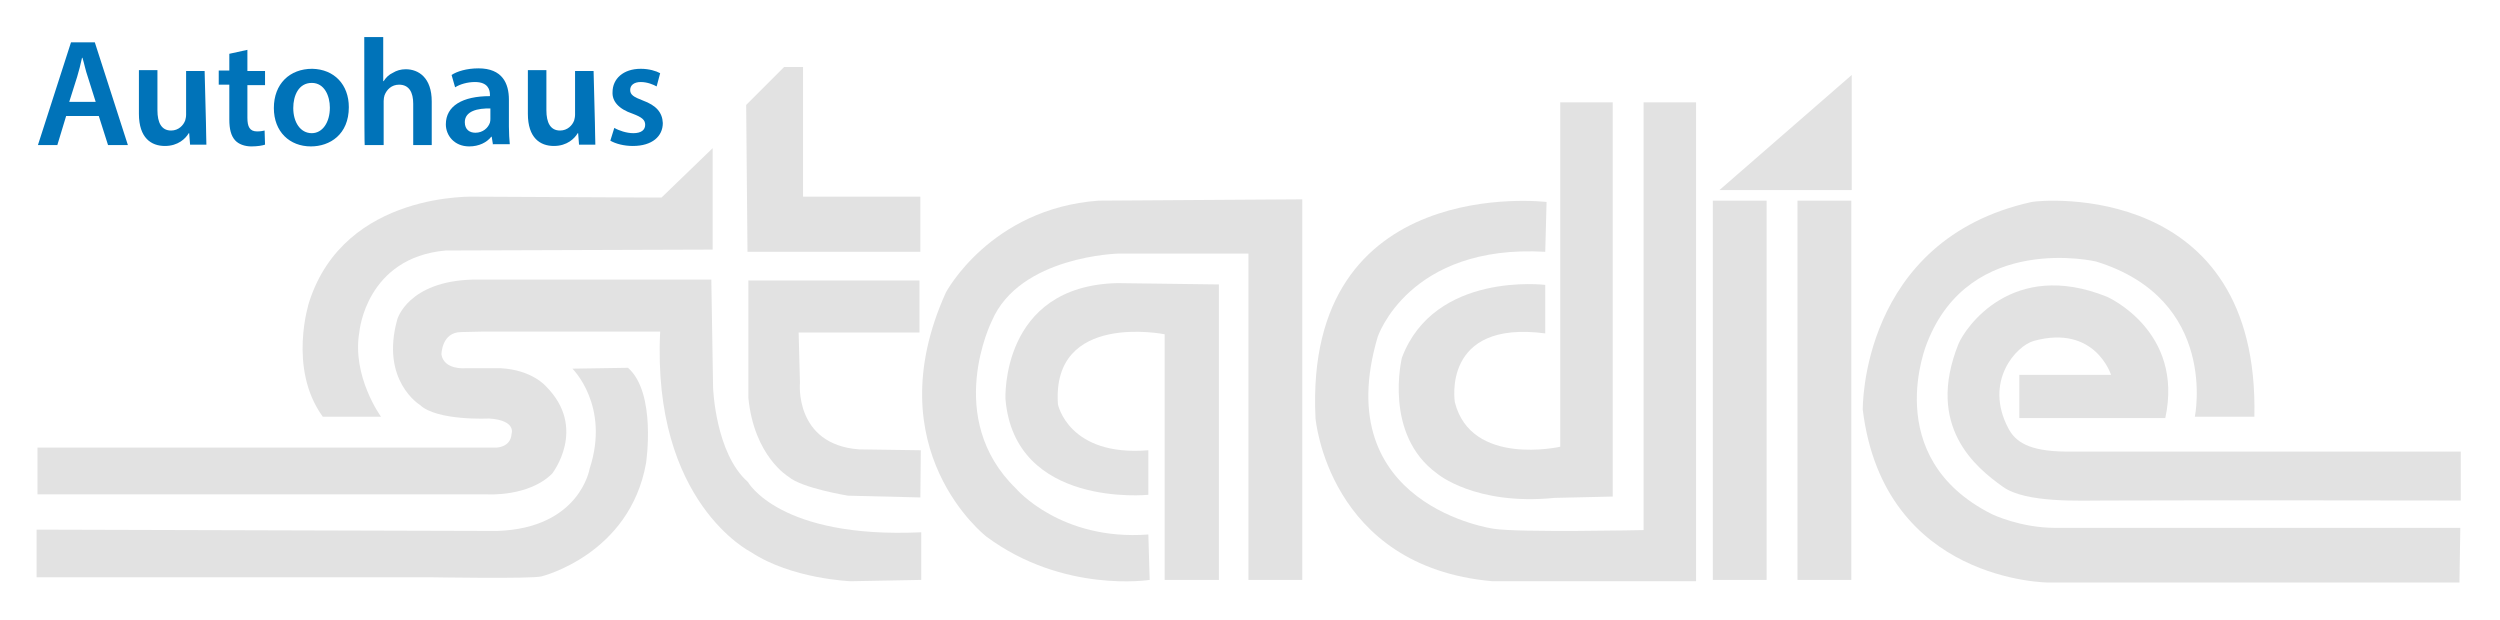 <?xml version="1.0" encoding="utf-8"?>
<!-- Generator: Adobe Illustrator 24.0.2, SVG Export Plug-In . SVG Version: 6.00 Build 0)  -->
<svg version="1.1" id="Ebene_1" xmlns="http://www.w3.org/2000/svg" xmlns:xlink="http://www.w3.org/1999/xlink" x="0px" y="0px"
	 viewBox="0 0 566.9 140.5" style="enable-background:new 0 0 566.9 140.5;" xml:space="preserve">
<style type="text/css">
	.st0{fill:#E2E2E2;}
	.st1{fill:#0073B9;}
</style>
<g>
	<polyline class="st0" points="169.5,57.1 208.7,57.1 208.7,44.6 182.1,44.6 182.1,15.2 177.8,15.2 169.2,23.8 169.5,57.1 	"/>
	<path class="st0" d="M161.6,56.6V33.6l-11.6,11.2l-42-0.2c0,0-29.8-1.4-37.9,23.9c0,0-4.9,15,3.1,26h13.2c0,0-6.7-9.2-4.9-19.3
		c0,0,1.5-16.8,19.6-18.4L161.6,56.6"/>
	<path class="st0" d="M8.3,130.9h89.4c0,0,22.9,0.4,25.1-0.2c0,0,20-4.9,23.7-25.7c0,0,2.4-15.9-4.1-21.6l-12.6,0.2
		c0,0,8.6,8.4,3.9,22.7c0,0-2.2,13.5-21,14.1L8.3,120.1V130.9"/>
	<path class="st0" d="M109.1,75.2h40.6c-1.9,38.8,20.6,50,20.6,50c9.2,6.1,22.6,6.6,22.6,6.6l16-0.3v-10.8
		c-32.2,1.5-39.3-11.4-39.3-11.4c-7.4-6.5-7.9-21.4-7.9-21.4l-0.4-24.5h-54.1c-14.7,0.4-17.1,9-17.1,9c-3.9,13.9,5.1,19.4,5.1,19.4
		c3.9,3.7,15.7,3.1,15.7,3.1c6.3,0.4,5.1,3.5,5.1,3.5c-0.2,3.1-3.5,3.1-3.5,3.1H8.5v10.6h102c0,0,9.4,0.6,14.7-4.7
		c0,0,8.1-10.3-1.4-19.8c0,0-3.1-3.7-10.2-4.1h-8.2c0,0-4.7,0.4-5.3-3.1c0,0,0-5.1,4.5-5.1L109.1,75.2"/>
	<path class="st0" d="M169.7,63.6h38.8v11.8h-27.4l0.3,11.5c0-0.3-1.4,13.9,13.4,15l14,0.2l-0.1,10.7l-16.4-0.4
		c0,0-10.5-1.7-13.5-4.3c0,0-7.8-4.6-9.1-17.9L169.7,63.6"/>
	<path class="st0" d="M260.7,131.5c0,0-19.6,3.1-37-9.8c0,0-25.4-19.6-9.2-55.4c0,0,10.1-19,34.6-20.8l46.2-0.3v86.3h-12.2V57.5
		h-29.4c0,0-22.5,0.5-28.8,15.3c0,0-11,22,5.5,38c0,0,10.1,11.9,30,10.4L260.7,131.5"/>
	<path class="st0" d="M264.1,131.5V75.8c0,0-25.7-5.2-24.2,15.9c0,0,2.4,11.9,20.5,10.4v10.1c0,0-30.3,3.1-32.4-21.7
		c0,0-1.2-25.7,25.4-26.3l23,0.3v67L264.1,131.5"/>
	<path class="st0" d="M350.7,45.8c0,0-55.1-6.7-52.4,49c0,0,2.8,33.7,40.1,37h46.2V23.2h-11.9v97c0,0-28.5,0.6-34-0.3
		c0,0-37.6-5.2-26.3-43.5c0,0,7-21.1,38-19.3L350.7,45.8"/>
	<path class="st0" d="M365.7,112.6V23.2h-11.9v78.1c0,0-20.2,4.6-23.9-10.1c0,0-3.1-18.7,20.5-15.6v-11c0,0-25.1-3.1-32.5,16.5
		c0,0-4.3,17.4,8,26.3c0,0,8.6,7.3,26.6,5.5L365.7,112.6"/>
	<polyline class="st0" points="388.4,45.5 388.4,131.5 400.6,131.5 400.6,45.5 388.4,45.5 	"/>
	<polyline class="st0" points="407.6,45.5 407.6,131.5 419.8,131.5 419.8,45.5 407.6,45.5 	"/>
	<polyline class="st0" points="389.9,43.1 419.9,43.1 419.9,17 389.9,43.1 	"/>
	<path class="st0" d="M557.7,132.1h-93.1c0,0-37.4,0-42.2-39.2c0,0-0.6-38.5,38.3-47.1c2.3-0.5,51.7-4.9,50.5,48.7h-13.5
		c0,0,5.5-26.6-22.4-35.2c0,0-28.5-6.7-38.3,18.4c0,0-11,26,14.7,38.9c0,0,6.4,3.1,14.4,3.1c23,0,91.8,0,91.8,0L557.7,132.1"/>
	<path class="st0" d="M558,113.5c0,0-60.2-0.1-80.5,0c-5.9,0-18.1,0.6-23.3-3.1C448,106,436.6,96.7,444.1,78
		c1.5-3.6,12.1-19.4,33.7-10.7c0,0,17.5,7.7,13.2,27.5h-33.1V85h20.8c0,0-3.6-11.5-17.5-7.7c-4,1.1-11.4,9.2-5.8,19.8
		c1.6,3.1,4.7,5.2,12.9,5.3H558V113.5"/>
</g>
<g>
	<path class="st1" d="M15,26.3l-2,6.6H8.6l7.5-23.3h5.4L29,32.9h-4.5l-2.1-6.6C22.4,26.3,15,26.3,15,26.3z M21.7,23.1l-1.8-5.7
		c-0.5-1.4-0.8-3-1.2-4.3h-0.1c-0.3,1.4-0.7,3-1.1,4.3l-1.8,5.7H21.7z"/>
	<path class="st1" d="M46.7,27.8c0,2,0.1,3.7,0.1,5h-3.7l-0.2-2.6h-0.1c-0.7,1.2-2.4,2.9-5.4,2.9c-3.1,0-5.9-1.8-5.9-7.3v-9.9h4.2
		v9.1c0,2.8,0.9,4.6,3.1,4.6c1.7,0,2.8-1.2,3.2-2.3c0.1-0.4,0.2-0.8,0.2-1.3V16.1h4.2L46.7,27.8L46.7,27.8z"/>
	<path class="st1" d="M56.1,11.3v4.8h4v3.2h-4v7.4c0,2,0.5,3.1,2.2,3.1c0.7,0,1.3-0.1,1.7-0.2l0.1,3.2c-0.6,0.2-1.7,0.4-3.1,0.4
		c-1.5,0-2.9-0.5-3.7-1.4c-0.9-1-1.3-2.5-1.3-4.7v-7.9h-2.4V16H52v-3.8L56.1,11.3z"/>
	<path class="st1" d="M79.1,24.3c0,6.2-4.3,8.9-8.6,8.9c-4.8,0-8.4-3.3-8.4-8.7c0-5.5,3.6-8.9,8.7-8.9
		C75.8,15.7,79.1,19.2,79.1,24.3z M66.5,24.5c0,3.2,1.6,5.7,4.2,5.7c2.4,0,4.1-2.4,4.1-5.8c0-2.6-1.2-5.6-4.1-5.6
		C67.7,18.8,66.5,21.7,66.5,24.5z"/>
	<path class="st1" d="M82.6,8.4h4.3v10H87c0.5-0.8,1.2-1.5,2.1-1.9c0.8-0.5,1.8-0.8,2.9-0.8c2.9,0,5.9,1.9,5.9,7.3v9.9h-4.2v-9.4
		c0-2.5-0.9-4.3-3.2-4.3c-1.7,0-2.8,1.1-3.3,2.4c-0.1,0.3-0.2,0.8-0.2,1.3v10h-4.3C82.6,32.9,82.6,8.4,82.6,8.4z"/>
	<path class="st1" d="M111.8,32.9l-0.3-1.9h-0.1c-1,1.3-2.8,2.2-5,2.2c-3.4,0-5.3-2.5-5.3-5c0-4.2,3.8-6.4,10-6.4v-0.3
		c0-1.1-0.4-2.9-3.4-2.9c-1.7,0-3.4,0.5-4.5,1.2l-0.8-2.8c1.2-0.8,3.4-1.5,6.1-1.5c5.4,0,6.9,3.4,6.9,7.1v6.1c0,1.5,0.1,3,0.2,4
		H111.8z M111.3,24.6c-3-0.1-5.9,0.6-5.9,3.1c0,1.7,1.1,2.4,2.4,2.4c1.7,0,2.9-1.1,3.3-2.3c0.1-0.3,0.1-0.7,0.1-0.9V24.6z"/>
	<path class="st1" d="M134.9,27.8c0,2,0.1,3.7,0.1,5h-3.7l-0.2-2.6H131c-0.7,1.2-2.4,2.9-5.4,2.9c-3.1,0-5.9-1.8-5.9-7.3v-9.9h4.2
		v9.1c0,2.8,0.9,4.6,3.1,4.6c1.7,0,2.8-1.2,3.2-2.3c0.1-0.4,0.2-0.8,0.2-1.3V16.1h4.2L134.9,27.8L134.9,27.8z"/>
	<path class="st1" d="M139.3,29c1,0.6,2.8,1.2,4.3,1.2c1.9,0,2.7-0.8,2.7-1.9c0-1.1-0.7-1.7-2.8-2.5c-3.3-1.1-4.7-2.9-4.6-4.9
		c0-3,2.4-5.3,6.4-5.3c1.9,0,3.5,0.5,4.4,1l-0.8,3c-0.7-0.4-2.1-1-3.6-1c-1.5,0-2.4,0.7-2.4,1.8c0,1.1,0.8,1.6,2.9,2.4
		c3,1.1,4.4,2.7,4.5,5.1c0,3-2.4,5.2-6.8,5.2c-2,0-3.9-0.5-5.1-1.2L139.3,29z"/>
</g>
</svg>

